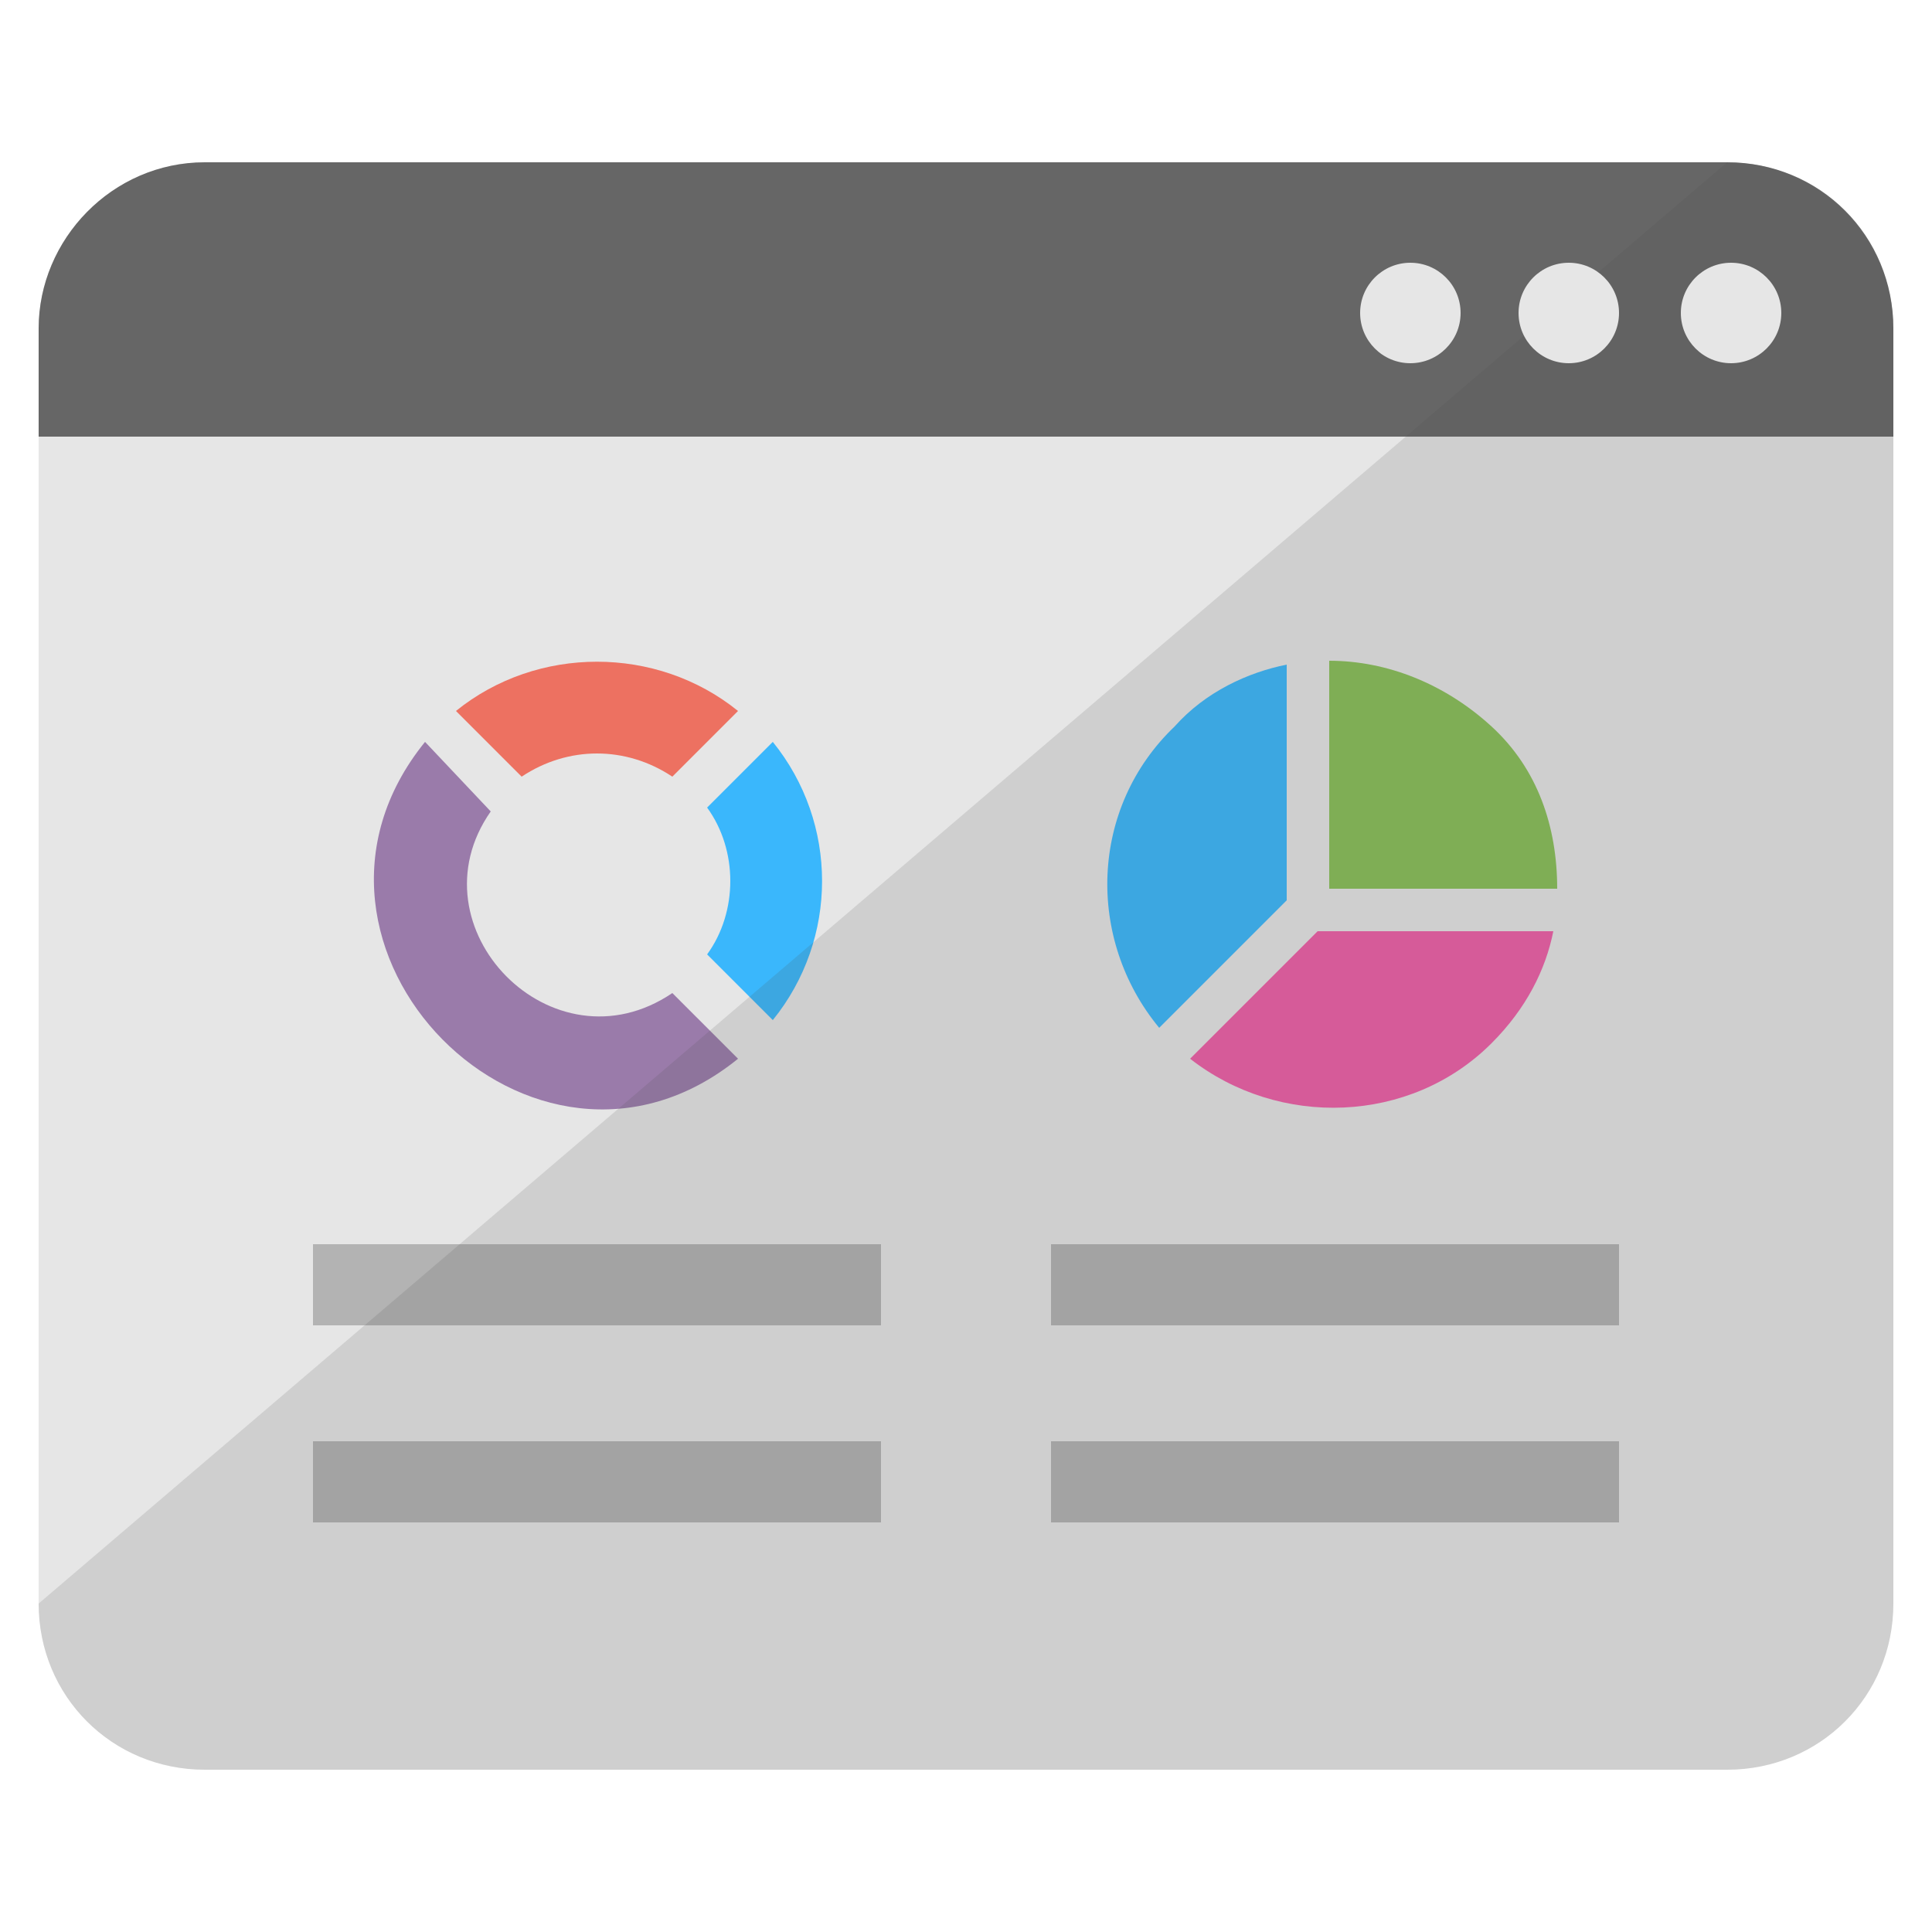 <svg id="Layer_1" enable-background="new 0 0 50 50" height="512" viewBox="0 0 50 50" width="512" xmlns="http://www.w3.org/2000/svg"><g><path d="m44.7 4.2h-39.4c-2.4 0-4.3 2-4.3 4.3v33c0 2.4 1.9 4.3 4.3 4.3h39.4c2.4 0 4.3-1.9 4.3-4.3v-33c0-2.3-1.9-4.3-4.3-4.3z" fill="#e6e6e6"/><path d="m49 11.4v-2.9c0-2.4-1.9-4.3-4.3-4.3h-39.4c-2.4 0-4.3 2-4.3 4.3v2.8h48z" fill="#666"/><g><g><path d="m20 19.2-1.7 1.7c.8 1.1.8 2.7 0 3.8l1.7 1.7c1.7-2.1 1.7-5.1 0-7.2z" fill="#3ab7fc"/><path d="m17.4 20.1 1.7-1.7c-2.1-1.7-5.2-1.7-7.3 0l1.7 1.7c1.2-.8 2.7-.8 3.9 0z" fill="#ed7161"/><path d="m12.7 21-1.7-1.8c-4.3 5.3 2.8 12.5 8.1 8.2l-1.7-1.7c-3.1 2.1-6.8-1.7-4.7-4.7z" fill="#9a7baa"/></g><g><path d="m33.3 17.2v6.1l-3.3 3.3c-1.9-2.3-1.8-5.7.4-7.8.8-.9 1.9-1.4 2.9-1.6z" fill="#3ab7fc"/><path d="m40.3 23h-5.9v-5.9c1.5 0 3 .6 4.2 1.7s1.7 2.6 1.7 4.2z" fill="#88c057"/><path d="m38.6 27c-2.1 2.1-5.5 2.2-7.8.4l3.3-3.3h6.1c-.2 1-.7 2-1.6 2.9z" fill="#ef5ea7"/></g><g fill="#b3b3b3"><path d="m8.1 32.2h14.7v2.1h-14.7z"/><path d="m8.1 37.3h14.7v2.1h-14.7z"/><path d="m27.2 32.2h14.7v2.1h-14.7z"/><path d="m27.2 37.3h14.7v2.1h-14.7z"/></g></g><path d="m44.7 4.2-43.7 37.3c0 2.4 1.9 4.3 4.3 4.3h39.4c2.4 0 4.3-1.9 4.3-4.3v-33c0-2.3-1.9-4.3-4.3-4.3z" fill="#4f4d4d" opacity=".15"/><g fill="#e6e6e6"><circle cx="36.5" cy="8.1" r="1.3"/><circle cx="40.6" cy="8.1" r="1.3"/><circle cx="44.8" cy="8.1" r="1.3"/></g></g></svg>